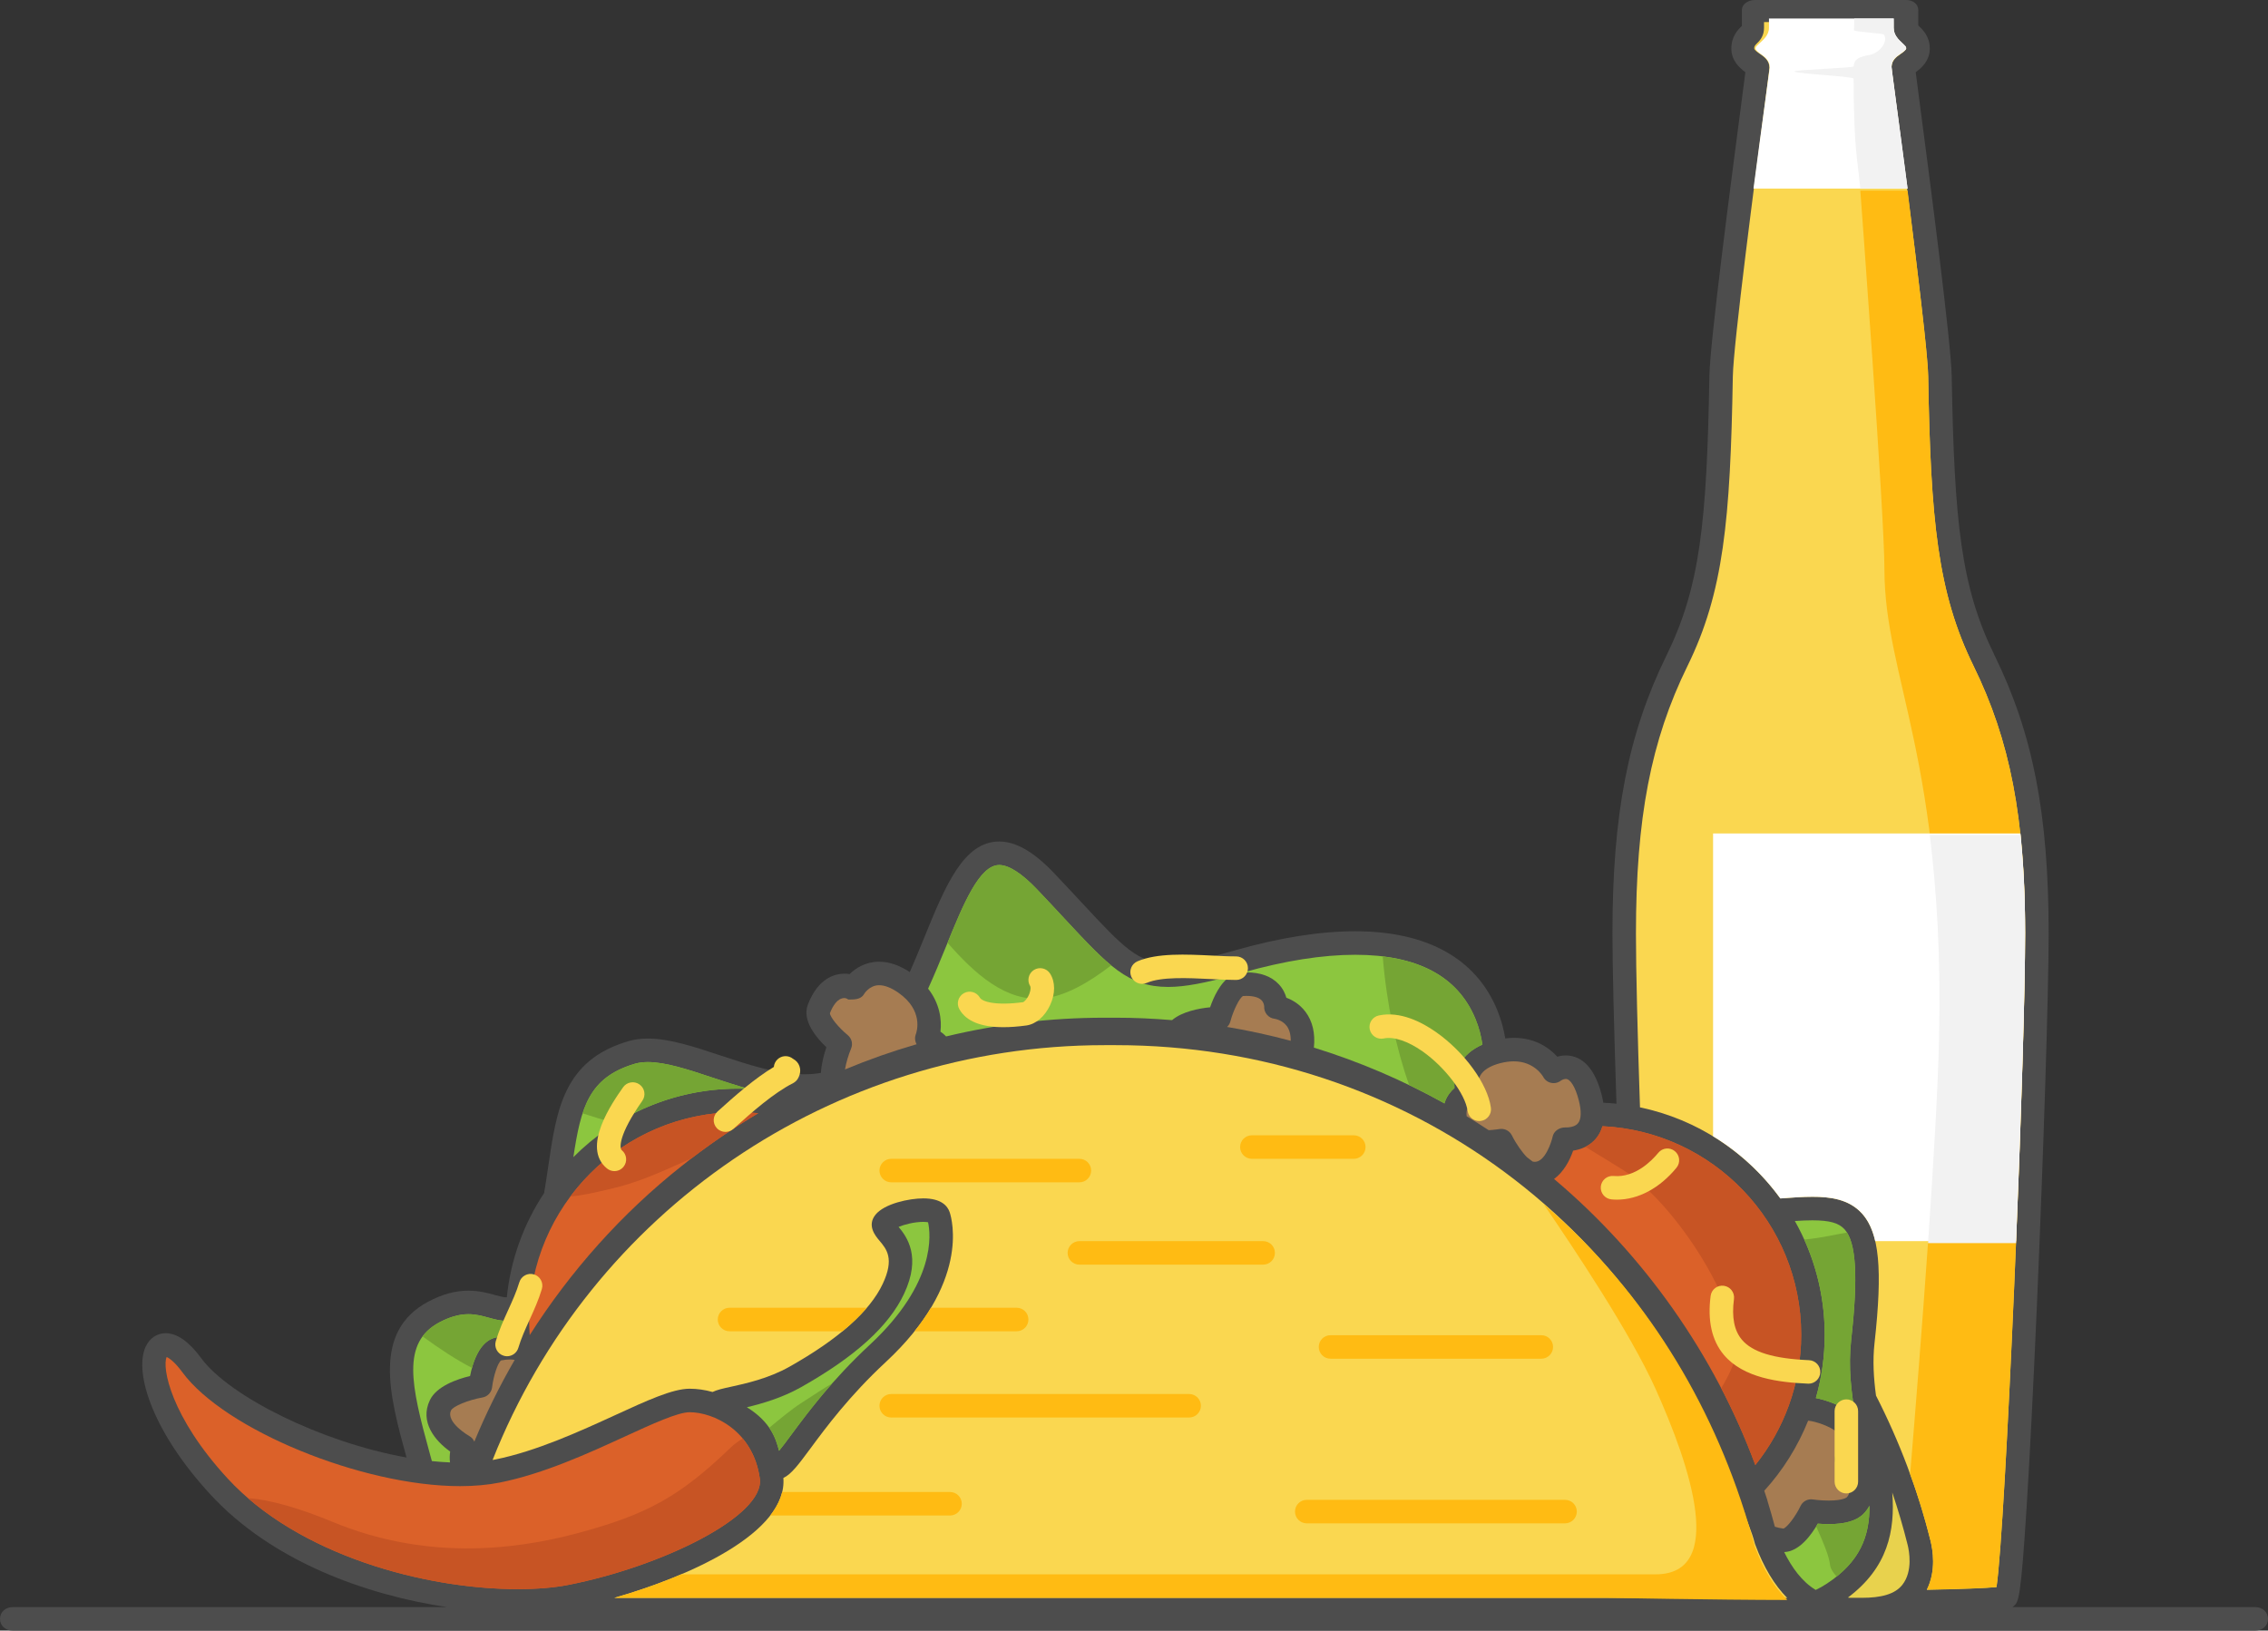 <?xml version="1.0" encoding="UTF-8"?><svg xmlns="http://www.w3.org/2000/svg" xmlns:xlink="http://www.w3.org/1999/xlink" height="143.8" preserveAspectRatio="xMidYMid meet" version="1.0" viewBox="0.0 0.0 200.0 143.8" width="200.0" zoomAndPan="magnify"><rect x="0.0" y="0.0" width="200.0" height="143.8" fill="#333333" stroke="none"/><g><path clip-rule="evenodd" d="M198.866,141.733h-21.406c0.08-0.046,0.126-0.093,0.172-0.138 c0.359-0.359,0.574-0.574,1.082-8.677c0.28-4.432,0.588-10.52,0.899-17.606c0.595-13.682,1.044-27.859,1.044-32.972 c0-10.526-1.383-17.634-4.767-24.537c-2.952-6.019-3.557-11.688-3.782-24.638c-0.052-2.987-1.939-17.378-2.849-24.295 c-0.139-1.058-0.256-1.971-0.325-2.503c0.488-0.353,1.241-0.999,1.241-2.095c0-1.051-0.622-1.652-0.961-1.977 c-0.021-0.021-0.052-0.042-0.052-0.066V0.906c0-0.57-0.495-0.906-1.065-0.906H154.75c-0.574,0-1.144,0.335-1.144,0.906v1.324 c0,0.024,0.007,0.045-0.011,0.066c-0.342,0.325-0.919,0.926-0.919,1.977c0,1.096,0.753,1.743,1.237,2.095 c-0.068,0.536-0.186,1.445-0.325,2.506c-0.909,6.914-2.8,21.305-2.848,24.292c-0.225,12.95-0.83,18.619-3.782,24.638 c-3.388,6.903-4.767,14.011-4.767,24.537c0,2.801,0.135,8.325,0.354,14.994c-0.384-0.04-0.772-0.067-1.162-0.084 c-0.037-0.231-0.083-0.468-0.146-0.716c-0.737-2.852-2.126-3.453-3.163-3.453c-0.273,0-0.525,0.045-0.747,0.11 c-0.657-0.726-1.884-1.663-3.83-1.663c-0.248,0-0.502,0.018-0.76,0.049c-0.13-0.802-0.352-1.641-0.709-2.51 c-1.867-4.539-6.198-6.938-12.521-6.938c-3.097,0-6.641,0.56-10.53,1.663c-2.485,0.706-4.449,1.172-5.963,1.172 c-2.642,0-3.997-1.458-7.623-5.361c-0.722-0.774-1.538-1.656-2.461-2.624c-1.774-1.86-3.35-2.766-4.812-2.766 c-3.16,0-4.76,3.924-6.613,8.466c-0.403,0.988-0.824,2.019-1.276,3.049c-0.922-0.604-1.834-0.917-2.706-0.913 c-1.161-0.003-2.046,0.542-2.603,1.092c-0.138-0.021-0.291-0.038-0.449-0.038c-0.819,0.003-2.327,0.356-3.235,2.741 c-0.529,1.383,0.75,2.904,1.638,3.751c-0.208,0.608-0.437,1.439-0.484,2.258c-0.465,0.082-0.953,0.124-1.469,0.124 c-2.382,0-4.943-0.851-7.422-1.673c-2.292-0.76-4.459-1.479-6.375-1.479c-0.619,0-1.196,0.08-1.711,0.231 c-5.697,1.673-6.329,6.001-7.062,11.011c-0.112,0.762-0.23,1.56-0.369,2.384c-1.781,2.69-2.946,5.822-3.288,9.194 c-0.021,0.002-0.04,0.002-0.056,0.002c-0.246,0-0.588-0.094-0.982-0.201c-0.626-0.173-1.4-0.387-2.351-0.387 c-1.162,0-2.32,0.318-3.54,0.968c-4.941,2.636-3.427,8.272-1.917,13.745c-7.538-1.34-15.653-5.415-18.102-8.756 c-1.075-1.462-2.129-2.206-3.139-2.206c-0.778,0-1.445,0.463-1.784,1.238c-1.002,2.285,0.65,7.484,5.746,13.001 c5.414,5.868,13.662,8.84,20.855,9.918H1.13c-0.625,0-1.13,0.412-1.13,1.037c0,0.626,0.505,1.037,1.13,1.037h197.735 c0.626,0,1.134-0.411,1.134-1.037C200,142.145,199.492,141.733,198.866,141.733z" fill="#4D4D4D" fill-rule="evenodd"/></g><g clip-rule="evenodd" fill="#8CC63F" fill-rule="evenodd"><path d="M38.084,128.857c0.54,0.056,1.073,0.094,1.598,0.115 c-0.043-0.347-0.027-0.675,0.015-0.958c-1.324-0.94-2.717-2.607-1.787-4.536c0.591-1.234,2.402-1.85,3.543-2.126 c0.232-1.203,0.83-3.098,2.278-3.398c0.316-0.067,0.617-0.101,0.906-0.119c-0.029-0.445-0.049-0.894-0.049-1.346 c0-0.001,0-0.002,0-0.003c-0.507-0.008-0.981-0.137-1.483-0.274c-0.557-0.152-1.13-0.311-1.801-0.311 c-0.812,0-1.649,0.239-2.562,0.723c-3.346,1.784-2.506,5.527-0.864,11.483C37.947,128.354,38.016,128.606,38.084,128.857z"/><path d="M65.071,96.009c0.317,0,0.632,0.01,0.946,0.024 c-1.091-0.303-2.159-0.656-3.172-0.992c-2.13-0.709-4.141-1.376-5.721-1.376c-0.422,0-0.799,0.052-1.127,0.145 c-4.092,1.203-4.776,3.881-5.436,8.239C54.272,98.32,59.406,96.009,65.071,96.009z"/><path d="M65.862,124.107c2.157,1.334,2.576,2.852,2.838,3.84 c0.321-0.391,0.729-0.94,1.103-1.448c1.411-1.901,3.537-4.778,6.896-7.899c5.877-5.462,5.372-9.78,5.141-10.806 c-0.09-0.017-0.225-0.035-0.422-0.035c-0.788,0-1.656,0.228-2.178,0.442c0.736,0.882,2.019,2.627,0.487,5.894 c-1.341,2.859-4.314,5.552-9.085,8.242C68.98,123.273,67.21,123.785,65.862,124.107z"/><path d="M160.131,123.298c0.432,0.083,0.892,0.214,1.397,0.408 c0.919,0.354,1.621,0.799,2.116,1.327c-0.396-2.206-0.667-4.473-0.405-6.82c0.629-5.624,0.453-8.646-0.574-9.793 c-0.508-0.567-1.331-0.798-2.842-0.798c-0.471,0-0.988,0.024-1.546,0.06c1.673,2.966,2.632,6.386,2.632,10.027 C160.91,119.646,160.637,121.52,160.131,123.298z"/><path d="M164.339,133.499c-0.605,0.615-1.607,0.916-3.073,0.916 c-0.353,0-0.688-0.021-0.965-0.042c-0.565,0.987-1.63,2.461-2.966,2.506c0.655,1.328,1.56,2.608,2.779,3.34 c0.317-0.149,0.642-0.33,0.976-0.55c2.948-1.933,3.789-4.213,3.764-6.876C164.726,133.037,164.56,133.273,164.339,133.499z"/><path d="M106.712,88.833c0.311-0.908,0.901-2.202,1.848-2.773 c-2.2,0.599-4.016,0.979-5.546,0.979c-3.543,0-5.296-1.888-9.14-6.022c-0.719-0.774-1.532-1.649-2.444-2.606 c-1.324-1.386-2.469-2.123-3.312-2.123c-1.763,0-3.188,3.485-4.691,7.177c-0.492,1.204-1.011,2.467-1.583,3.726 c1.03,1.319,1.216,2.742,1.088,3.792c0.169,0.111,0.339,0.252,0.497,0.422c4.528-1.09,9.211-1.652,13.992-1.652h0.975 c1.665,0,3.318,0.077,4.96,0.214C104.253,89.207,105.732,88.931,106.712,88.833z"/><path d="M130.109,89.855c-1.542-3.751-5.109-5.652-10.603-5.652 c-2.887,0-6.215,0.526-9.891,1.563c0.102-0.005,0.206-0.011,0.302-0.011c1.237,0,2.195,0.349,2.845,1.041 c0.374,0.395,0.571,0.827,0.674,1.196c0.515,0.19,1.175,0.557,1.69,1.245c0.621,0.826,0.867,1.886,0.738,3.153 c3.988,1.232,7.843,2.877,11.515,4.923c0.016-0.053,0.028-0.107,0.047-0.16c0.2-0.549,0.529-0.937,0.836-1.199 c-0.038-0.55,0.021-1.3,0.432-2.057c0.418-0.769,1.099-1.361,2.029-1.775C130.621,91.396,130.433,90.644,130.109,89.855z"/></g><g><path clip-rule="evenodd" d="M168.222,136.242c-0.392-1.569-0.845-3.109-1.356-4.619 c0.262,3.383-0.388,6.625-3.91,9.268c0.062,0.006,0.121,0.014,0.178,0.023h1.03c1.732,0,2.942-0.314,3.599-1.157 C168.702,138.558,168.35,136.761,168.222,136.242z" fill="#E8D24D" fill-rule="evenodd"/></g><g clip-rule="evenodd" fill="#75A534" fill-rule="evenodd"><path d="M83.558,83.144c2.367,2.698,5.148,5.265,8.515,4.9 c1.771-0.189,3.825-1.288,5.915-2.909c-1.19-0.976-2.458-2.338-4.113-4.119c-0.719-0.774-1.532-1.649-2.444-2.606 c-1.324-1.386-2.469-2.123-3.312-2.123C86.406,76.287,85.013,79.573,83.558,83.144z"/><path d="M43.731,117.953c0.438-0.093,0.857-0.138,1.241-0.138 c0.237,0,0.457,0.02,0.665,0.052c-0.02-0.466-0.036-0.985-0.049-1.552c-0.292,0.112-0.605,0.173-0.951,0.173 c-0.526,0-1.013-0.135-1.532-0.277c-0.557-0.152-1.13-0.311-1.801-0.311c-0.812,0-1.649,0.239-2.562,0.723 c-0.638,0.34-1.122,0.751-1.479,1.234c1.482,1.084,3.01,2.09,4.356,2.778C41.933,119.508,42.548,118.199,43.731,117.953z"/><path d="M65.071,96.009c0.322,0,0.643,0.01,0.961,0.024 c-1.096-0.303-2.169-0.655-3.187-0.992c-2.13-0.709-4.141-1.376-5.721-1.376c-0.422,0-0.799,0.052-1.127,0.145 c-2.704,0.795-3.918,2.234-4.623,4.375c0.864,0.287,1.863,0.593,2.929,0.891C57.434,97.134,61.123,96.009,65.071,96.009z"/><path d="M67.836,125.917c0.521,0.759,0.718,1.478,0.865,2.031 c0.321-0.391,0.729-0.94,1.103-1.448c0.876-1.181,2.029-2.738,3.582-4.497c-0.737,0.421-1.34,0.843-2.766,1.755 C69.865,124.24,68.812,125.108,67.836,125.917z"/><path d="M164.339,133.499c-0.605,0.615-1.607,0.916-3.073,0.916 c-0.353,0-0.688-0.021-0.965-0.042c-0.044,0.078-0.094,0.16-0.145,0.244c0.668,1.479,1.139,2.626,1.223,3.39 c0.032,0.305,0.242,0.658,0.584,1.03c2.243-1.793,2.912-3.866,2.889-6.244C164.726,133.037,164.56,133.274,164.339,133.499z"/><path d="M160.129,123.297c0.432,0.083,0.894,0.214,1.4,0.408 c0.919,0.354,1.621,0.799,2.116,1.327c-0.396-2.206-0.667-4.473-0.405-6.82c0.583-5.217,0.473-8.191-0.366-9.511 c-0.884,0.132-2.117,0.464-3.769,0.616c1.155,2.563,1.804,5.402,1.804,8.391C160.91,119.646,160.635,121.52,160.129,123.297z"/><path d="M127.38,97.309c0.016-0.052,0.027-0.105,0.046-0.156 c0.2-0.549,0.529-0.937,0.836-1.199c-0.038-0.55,0.021-1.3,0.432-2.057c0.418-0.769,1.099-1.361,2.029-1.775 c-0.103-0.726-0.291-1.478-0.615-2.266c-1.301-3.165-4.05-5.007-8.175-5.507c0.348,4.238,1.214,8.213,2.332,11.342 C125.318,96.199,126.356,96.738,127.38,97.309z"/></g><g clip-rule="evenodd" fill="#A67C52" fill-rule="evenodd"><path d="M41.381,126.644c0.207,0.114,0.357,0.292,0.447,0.496 c1.024-2.477,2.214-4.885,3.557-7.206c-0.121-0.024-0.252-0.041-0.413-0.041c-0.235,0-0.498,0.028-0.785,0.086 c-0.287,0.208-0.674,1.362-0.792,2.368c-0.055,0.456-0.401,0.823-0.854,0.899c-1.245,0.218-2.589,0.771-2.766,1.137 C39.275,125.431,41.36,126.634,41.381,126.644z"/><path d="M74.75,91.283c0.355,0.291,0.48,0.771,0.3,1.196 c-0.251,0.604-0.441,1.279-0.537,1.837c2.063-0.861,4.171-1.603,6.318-2.225c-0.003-0.006-0.009-0.011-0.012-0.018 c-0.148-0.27-0.166-0.594-0.051-0.881c0.072-0.197,0.691-2.088-1.552-3.647c-0.626-0.436-1.197-0.657-1.694-0.657 c-0.881,0-1.341,0.798-1.344,0.805c-0.284,0.474-0.889,0.457-1.376,0.457c-0.003,0-0.148-0.131-0.332-0.131 c-0.622,0-1.041,0.702-1.286,1.337C73.205,89.71,73.969,90.644,74.75,91.283z"/><path d="M113.822,91.791c0.004-0.546-0.112-0.987-0.354-1.31 c-0.397-0.532-1.055-0.632-1.062-0.632c-0.549-0.059-0.957-0.539-0.926-1.092c0,0-0.003-0.315-0.239-0.55 c-0.283-0.287-0.843-0.415-1.631-0.366c-0.308,0.166-0.851,1.258-1.11,2.236c-0.049,0.194-0.154,0.36-0.292,0.49 C110.104,90.884,111.976,91.293,113.822,91.791z"/><path d="M131.276,99.672c0.519-0.028,0.933-0.099,0.938-0.099 c0.062-0.01,0.121-0.014,0.18-0.014c0.391-0.003,0.75,0.218,0.93,0.574c0.372,0.743,0.896,1.485,1.327,1.923 c0.165,0.125,0.329,0.25,0.492,0.376c0.022,0.009,0.045,0.017,0.065,0.02c0.052,0.007,0.101,0.01,0.149,0.01 c0.906,0,1.462-1.768,1.555-2.204c0.107-0.519,0.595-0.828,1.12-0.828c0.003,0,0.039,0,0.083,0c0.176,0,0.771-0.02,1.054-0.386 c0.276-0.355,0.297-1.063,0.055-2c-0.297-1.168-0.74-1.892-1.151-1.892c-0.208,0-0.426,0.146-0.426,0.146 c-0.242,0.193-0.56,0.267-0.861,0.201c-0.304-0.062-0.56-0.259-0.701-0.532c-0.028-0.049-0.778-1.366-2.589-1.366 c-0.374,0-0.771,0.052-1.189,0.159c-0.91,0.235-1.515,0.616-1.791,1.127c-0.318,0.584-0.135,1.224-0.135,1.231 c0.176,0.522-0.093,1.092-0.608,1.292c0.003,0-0.297,0.142-0.408,0.474c-0.053,0.155-0.06,0.346-0.027,0.561 C129.991,98.842,130.637,99.251,131.276,99.672z"/><path d="M162.065,129.396c-0.363-0.39-0.37-0.992-0.018-1.39 c-0.003,0,0.484-0.594,0.346-1.124c-0.114-0.446-0.684-0.885-1.61-1.241c-0.508-0.196-0.96-0.312-1.334-0.352 c-0.918,2.292-2.233,4.385-3.87,6.184c0.087,0.266,0.18,0.53,0.263,0.797c0.014,0.035,0.024,0.106,0.035,0.14 c0.229,0.749,0.442,1.5,0.638,2.234c0.217,0.072,0.469,0.127,0.751,0.164c0.335-0.107,1.075-1.079,1.511-1.992 c0.197-0.415,0.643-0.65,1.096-0.577c0.007,0,0.654,0.1,1.394,0.097c1.289,0,1.586-0.287,1.59-0.29 C163.666,131.225,162.083,129.413,162.065,129.396z"/></g><g clip-rule="evenodd" fill="#DB6129" fill-rule="evenodd"><path d="M60.124,102.822c2.162-1.711,4.414-3.262,6.742-4.65 c-0.591-0.058-1.189-0.089-1.795-0.089c-10.149,0-18.408,8.255-18.408,18.405c0,0.423,0.02,0.842,0.048,1.258 C50.308,112.084,54.838,107.006,60.124,102.822z"/><path d="M141.309,99.322c-0.11,0.372-0.272,0.71-0.5,1.004 c-0.602,0.778-1.456,1.054-2.085,1.151c-0.303,0.888-0.849,1.891-1.682,2.499c7.956,6.707,14.138,15.509,17.75,25.224 c2.527-3.152,4.044-7.147,4.044-11.493C158.836,107.849,151.052,99.781,141.309,99.322z"/><path d="M50.116,139.773c8.193-1.607,17.354-6.06,16.887-9.386 c-0.595-4.255-4.114-5.842-6.191-5.842c-1.037,0-3.309,1.041-5.714,2.147c-3.184,1.462-7.149,3.281-11.021,4.055 c-1.058,0.21-2.237,0.318-3.502,0.318c-8.646,0-20.78-4.981-24.502-10.056c-0.664-0.906-1.158-1.241-1.376-1.331 c-0.418,0.899,0.332,5.248,5.393,10.73c6.208,6.727,17.326,9.738,25.588,9.738C47.344,140.146,48.879,140.019,50.116,139.773z"/></g><g clip-rule="evenodd" fill="#C75424" fill-rule="evenodd"><path d="M60.974,102.163c1.9-1.452,3.867-2.783,5.892-3.991 c-0.591-0.058-1.189-0.089-1.795-0.089c-6.041,0-11.41,2.924-14.769,7.432c0.785-0.05,2.029-0.292,3.99-0.777 C56.78,104.123,58.954,103.036,60.974,102.163z"/><path d="M141.308,99.322c-0.109,0.373-0.271,0.71-0.499,1.004 c-0.293,0.379-0.646,0.638-1.004,0.816c1.207,0.737,2.354,1.429,3.31,2.032c4.38,2.77,9.838,11.066,9.99,15.792 c0.027,0.872-0.482,2.067-1.319,3.458c1.143,2.198,2.14,4.467,3.001,6.784c2.531-3.153,4.05-7.151,4.05-11.5 C158.836,107.849,151.051,99.781,141.308,99.322z"/><path d="M64.442,127.657c-4.494,4.321-7.356,5.897-13.42,7.533 s-13.717,2.319-21.668-0.964c-2.82-1.167-5.453-1.964-7.482-2.099c6.396,5.523,16.284,8.021,23.806,8.021 c1.666,0,3.201-0.128,4.438-0.373c8.193-1.607,17.354-6.06,16.887-9.386c-0.208-1.486-0.776-2.64-1.511-3.521 C65.107,127.097,64.752,127.357,64.442,127.657z"/></g><g clip-rule="evenodd" fill="#FAD750" fill-rule="evenodd"><path d="M174.026,58.719c-3.17-6.464-3.775-12.818-3.993-25.516 c-0.049-2.869-1.998-17.72-2.832-24.063c-0.401-3.06-0.401-3.07-0.401-3.184c0-0.625,0.467-0.954,0.778-1.172 c0.194-0.135,0.515-0.359,0.515-0.512c0-0.138-0.099-0.214-0.375-0.48c-0.28-0.27-0.752-0.674-0.752-1.331V1.946h-11.408v0.515 c0,0.657-0.309,1.061-0.593,1.331c-0.276,0.266-0.271,0.342-0.271,0.48c0,0.152,0.351,0.377,0.544,0.512 c0.311,0.218,0.792,0.546,0.792,1.172c0,0.114,0.007,0.125-0.394,3.188c-0.833,6.34-2.781,21.191-2.829,24.06 c-0.218,12.697-0.822,19.051-3.992,25.516c-3.236,6.592-4.551,13.437-4.551,23.621c0,3.212,0.139,8.817,0.356,15.318 c5.062,1.057,9.44,3.989,12.38,8.034c1.047-0.08,1.98-0.146,2.827-0.146c1.507,0,3.208,0.18,4.384,1.49 c1.514,1.691,1.818,4.888,1.092,11.408c-0.173,1.545-0.079,3.097,0.131,4.637c2.075,4.057,3.694,8.346,4.799,12.771 c0.205,0.825,0.525,2.658-0.32,4.355c3.102-0.059,5.218-0.146,6.145-0.237c0.799-5.261,2.523-46.309,2.523-57.63 C178.582,72.156,177.262,65.312,174.026,58.719z"/><path d="M154.771,136.191c-0.014-0.038-0.028-0.083-0.035-0.117 c-0.249-0.989-0.733-2.019-1.051-3.052c-0.003,0-0.201-0.01-0.201-0.01c0-0.003,0-0.086,0-0.086 c-7.605-24.458-29.466-40.753-55.089-40.753h-0.975c-24.104,0-45.319,14.696-53.981,36.582c0.076-0.014,0.155-0.024,0.229-0.039 c3.633-0.729,7.478-2.493,10.564-3.907c2.841-1.306,5.088-2.336,6.579-2.336c0.662,0,1.346,0.097,2.024,0.288 c0.389-0.19,0.918-0.308,1.557-0.447c1.345-0.294,3.374-0.736,5.23-1.784c4.321-2.434,7.09-4.895,8.224-7.315 c1.041-2.212,0.336-3.052-0.287-3.792c-0.366-0.432-1.123-1.337-0.359-2.292c0.788-0.985,2.983-1.445,4.217-1.445 c1.587,0,2.143,0.667,2.33,1.224c0.208,0.625,1.812,6.288-5.638,13.212c-3.218,2.987-5.275,5.77-6.637,7.612 c-1.049,1.418-1.694,2.286-2.392,2.608c0.377,4.831-8.325,8.693-14.905,10.574h87.447c0.107,0,9.683,0.008,15.985,0.015 C156.479,139.806,155.521,138.207,154.771,136.191z"/><path d="M54.182,103.282c-0.231,0-0.46-0.076-0.653-0.231 c-2.306-1.863,0.498-5.853,1.417-7.163c0.329-0.47,0.979-0.581,1.445-0.252c0.47,0.329,0.581,0.975,0.252,1.445 c-2.129,3.032-2.019,4.189-1.811,4.359c0.446,0.36,0.515,1.013,0.156,1.456C54.783,103.151,54.482,103.282,54.182,103.282z"/><path d="M63.975,99.825c-0.284,0-0.563-0.114-0.771-0.342 c-0.384-0.425-0.349-1.079,0.076-1.462c1.528-1.386,3.27-2.911,4.961-3.927c0.041-0.508,0.449-0.916,0.971-0.951 c0.273-0.014,0.525,0.073,0.722,0.235c0.273,0.149,0.46,0.359,0.56,0.633c0.086,0.239,0.139,0.619-0.114,1.079 c-0.1,0.187-0.256,0.335-0.442,0.432c-1.694,0.861-3.609,2.534-5.269,4.038C64.473,99.735,64.224,99.825,63.975,99.825z"/><path d="M88.484,90.588c-1.988,0-3.291-0.532-3.882-1.583 c-0.284-0.501-0.104-1.134,0.394-1.414c0.501-0.28,1.13-0.104,1.414,0.394c0.19,0.342,1.366,0.729,3.813,0.397 c0.083-0.024,0.38-0.283,0.556-0.757c0.138-0.367,0.101-0.602,0.073-0.646c-0.308-0.484-0.166-1.127,0.318-1.435 c0.483-0.305,1.123-0.163,1.431,0.318c0.467,0.736,0.47,1.77,0.003,2.776c-0.47,1.013-1.258,1.687-2.105,1.801 C89.764,90.54,89.093,90.588,88.484,90.588z"/><path d="M130.444,98.868c-0.511,0-0.954-0.377-1.026-0.899 c-0.208-1.503-1.991-3.858-3.979-5.251c-1.296-0.909-2.541-1.32-3.419-1.134c-0.56,0.118-1.11-0.239-1.23-0.799 c-0.121-0.56,0.235-1.109,0.795-1.23c1.874-0.401,3.779,0.574,5.043,1.462c2.517,1.767,4.557,4.57,4.844,6.672 c0.079,0.567-0.318,1.089-0.885,1.168C130.538,98.864,130.493,98.868,130.444,98.868z"/><path d="M142.582,105.799c-0.159,0-0.318-0.01-0.477-0.024 c-0.571-0.052-0.992-0.557-0.941-1.126c0.056-0.571,0.56-0.992,1.131-0.937c1.898,0.173,3.391-1.373,3.94-2.047 c0.363-0.442,1.017-0.508,1.459-0.142c0.446,0.363,0.508,1.017,0.146,1.459C146.357,104.79,144.462,105.799,142.582,105.799z"/><path d="M159.482,122.029c-0.014,0-0.027-0.003-0.042-0.003 c-2.554-0.107-5.704-0.494-7.425-2.541c-1.062-1.262-1.452-3.011-1.165-5.199c0.073-0.567,0.591-0.968,1.162-0.892 s0.968,0.595,0.896,1.165c-0.211,1.607,0.017,2.783,0.698,3.592c0.923,1.099,2.804,1.673,5.921,1.805 c0.571,0.024,1.017,0.508,0.992,1.078C160.496,121.59,160.036,122.029,159.482,122.029z"/><path d="M100.715,86.769c-0.401,0-0.784-0.238-0.954-0.633 c-0.225-0.525,0.021-1.134,0.546-1.358c1.739-0.743,4.311-0.615,6.578-0.505c0.768,0.038,1.49,0.076,2.126,0.073 c0.574,0.003,1.037,0.467,1.037,1.041c0,0.57-0.463,1.037-1.037,1.037c-0.685,0-1.435-0.038-2.229-0.08 c-2.043-0.1-4.359-0.214-5.659,0.339C100.992,86.741,100.854,86.769,100.715,86.769z"/><path d="M44.713,119.609c-0.097,0-0.197-0.014-0.293-0.045 c-0.55-0.162-0.864-0.739-0.699-1.289c0.287-0.964,0.691-1.86,1.086-2.728c0.38-0.837,0.74-1.628,0.988-2.458 c0.163-0.55,0.74-0.861,1.29-0.698c0.55,0.163,0.861,0.74,0.698,1.29c-0.287,0.964-0.695,1.86-1.089,2.728 c-0.38,0.836-0.74,1.628-0.985,2.458C45.574,119.315,45.163,119.609,44.713,119.609z"/><path d="M162.818,131.708c-0.57,0-1.037-0.467-1.037-1.037v-6.223 c0-0.574,0.467-1.037,1.037-1.037c0.574,0,1.037,0.463,1.037,1.037v6.223C163.855,131.242,163.392,131.708,162.818,131.708z"/></g><g clip-rule="evenodd" fill="#FFBB13" fill-rule="evenodd"><path d="M104.863,125.013H78.591c-0.571,0-1.037-0.467-1.037-1.037 c0-0.574,0.466-1.037,1.037-1.037h26.272c0.574,0,1.037,0.463,1.037,1.037C105.9,124.546,105.437,125.013,104.863,125.013z"/><path d="M135.917,119.827h-18.588c-0.574,0-1.037-0.467-1.037-1.037 c0-0.574,0.463-1.037,1.037-1.037h18.588c0.574,0,1.037,0.463,1.037,1.037C136.954,119.36,136.491,119.827,135.917,119.827z"/><path d="M111.39,111.531H95.184c-0.571,0-1.037-0.467-1.037-1.037 c0-0.574,0.466-1.037,1.037-1.037h16.206c0.574,0,1.037,0.463,1.037,1.037C112.427,111.064,111.964,111.531,111.39,111.531z"/><path d="M95.184,104.271H78.591c-0.571,0-1.037-0.466-1.037-1.037 c0-0.574,0.466-1.037,1.037-1.037h16.593c0.574,0,1.037,0.463,1.037,1.037C96.221,103.805,95.758,104.271,95.184,104.271z"/><path d="M138.012,134.346h-22.778c-0.57,0-1.037-0.467-1.037-1.037 c0-0.574,0.467-1.037,1.037-1.037h22.778c0.57,0,1.037,0.463,1.037,1.037C139.049,133.879,138.582,134.346,138.012,134.346z"/><path d="M119.382,102.197h-8.988c-0.571,0-1.037-0.467-1.037-1.037 c0-0.574,0.466-1.037,1.037-1.037h8.988c0.574,0,1.037,0.463,1.037,1.037C120.419,101.73,119.956,102.197,119.382,102.197z"/><path d="M89.653,115.333h-7.558c-0.4,0.667-0.88,1.36-1.451,2.074h9.008 c0.574,0,1.037-0.466,1.037-1.037C90.69,115.796,90.227,115.333,89.653,115.333z"/><path d="M64.331,117.407h9.962c0.844-0.692,1.56-1.384,2.148-2.074H64.331 c-0.571,0-1.037,0.463-1.037,1.037C63.294,116.941,63.76,117.407,64.331,117.407z"/><path d="M83.776,131.581H68.973c-0.173,0.718-0.538,1.411-1.055,2.074 h15.858c0.574,0,1.037-0.466,1.037-1.037C84.813,132.044,84.35,131.581,83.776,131.581z"/><path d="M154.771,136.451c-0.014-0.038-0.028-0.04-0.035-0.074 c-0.249-0.989-0.561-1.997-0.878-3.03c-0.003,0-0.028,0.011-0.028,0.011c0-0.003,0-0.086,0-0.086 c-3.457-10.83-9.566-20.101-17.703-27.071c2.667,3.903,7.643,11.344,9.861,16.274c3.111,6.91,6.235,16.367,0.012,16.367 c-5.272,0-63.156,0-85.922,0c-1.967,0.838-4.02,1.536-5.901,2.074h87.447c0.107,0,9.683,0.181,15.985,0.188 C156.479,139.979,155.521,138.466,154.771,136.451z"/><path d="M174.026,58.717c-3.17-6.464-3.775-12.881-3.993-25.579 c-0.033-1.974-0.967-9.414-1.817-16.328h-4.167c0,0,2.126,28.466,2.126,33.382c0,9.666,5.365,16.888,4.815,41.387 c-0.205,9.085-1.578,26.778-2.547,38.412c0.696,1.92,1.295,3.876,1.791,5.86c0.204,0.822,0.523,2.647-0.313,4.34 c3.1-0.057,5.21-0.139,6.138-0.23c0.799-5.261,2.523-46.305,2.523-57.626C178.582,72.152,177.262,65.31,174.026,58.717z"/></g><g clip-rule="evenodd" fill="#FFF" fill-rule="evenodd"><path d="M167.202,8.986c-0.401-3.06-0.401-2.993-0.401-3.107 c0-0.625,0.467-0.916,0.778-1.133c0.194-0.135,0.515-0.34,0.515-0.493c0-0.138-0.086-0.205-0.362-0.471 c-0.28-0.27-0.739-0.664-0.739-1.321V1.631h-11v0.831c0,0.657-0.526,1.061-0.81,1.331c-0.276,0.266-0.379,0.342-0.379,0.48 c0,0.152,0.296,0.377,0.49,0.512c0.311,0.218,0.765,0.546,0.765,1.172c0,0.114-0.006-0.029-0.407,3.033 c-0.26,1.978-0.638,4.642-1.024,7.642h13.588C167.831,13.631,167.462,10.965,167.202,8.986z"/><path d="M178.172,73.505h-27.107v26.704 c2.324,1.417,4.339,3.288,5.934,5.483c1.048-0.08,1.982-0.146,2.83-0.146c1.507,0,3.208,0.18,4.384,1.49 c0.531,0.593,0.91,1.378,1.151,2.42h12.417c0.455-11.062,0.801-22.169,0.801-27.244C178.582,79.012,178.451,76.27,178.172,73.505z"/></g><g clip-rule="evenodd" fill="#F2F2F2" fill-rule="evenodd"><path d="M163.458,6.938c0.004,2.8,0.083,5.301,0.311,7.212 c0.083,0.671,0.176,1.48,0.28,2.48h4.167c-0.385-3-0.754-5.666-1.014-7.645c-0.401-3.06-0.401-2.993-0.401-3.107 c0-0.625,0.467-0.916,0.778-1.133c0.194-0.135,0.515-0.34,0.515-0.493c0-0.138-0.086-0.205-0.362-0.471 c-0.28-0.27-0.739-0.664-0.739-1.321V1.631h-3.479c-0.008,1-0.016,0.777-0.021,1.027c-0.003,0.166,2.558,0.259,2.645,0.404 c0.408,0.685-0.47,1.635-1.269,1.78c-1.085,0.197-1.348,0.433-1.407,1.01c-0.015,0.146-5.22,0.301-5.22,0.446 C158.242,6.506,163.458,6.727,163.458,6.938z"/><path d="M178.172,73.631h-7.997c0.605,5,0.982,10.585,0.816,18 c-0.104,4.494-0.491,11-0.971,18h7.761c0.455-11,0.801-22.193,0.801-27.269C178.582,79.162,178.451,76.631,178.172,73.631z"/></g></svg>